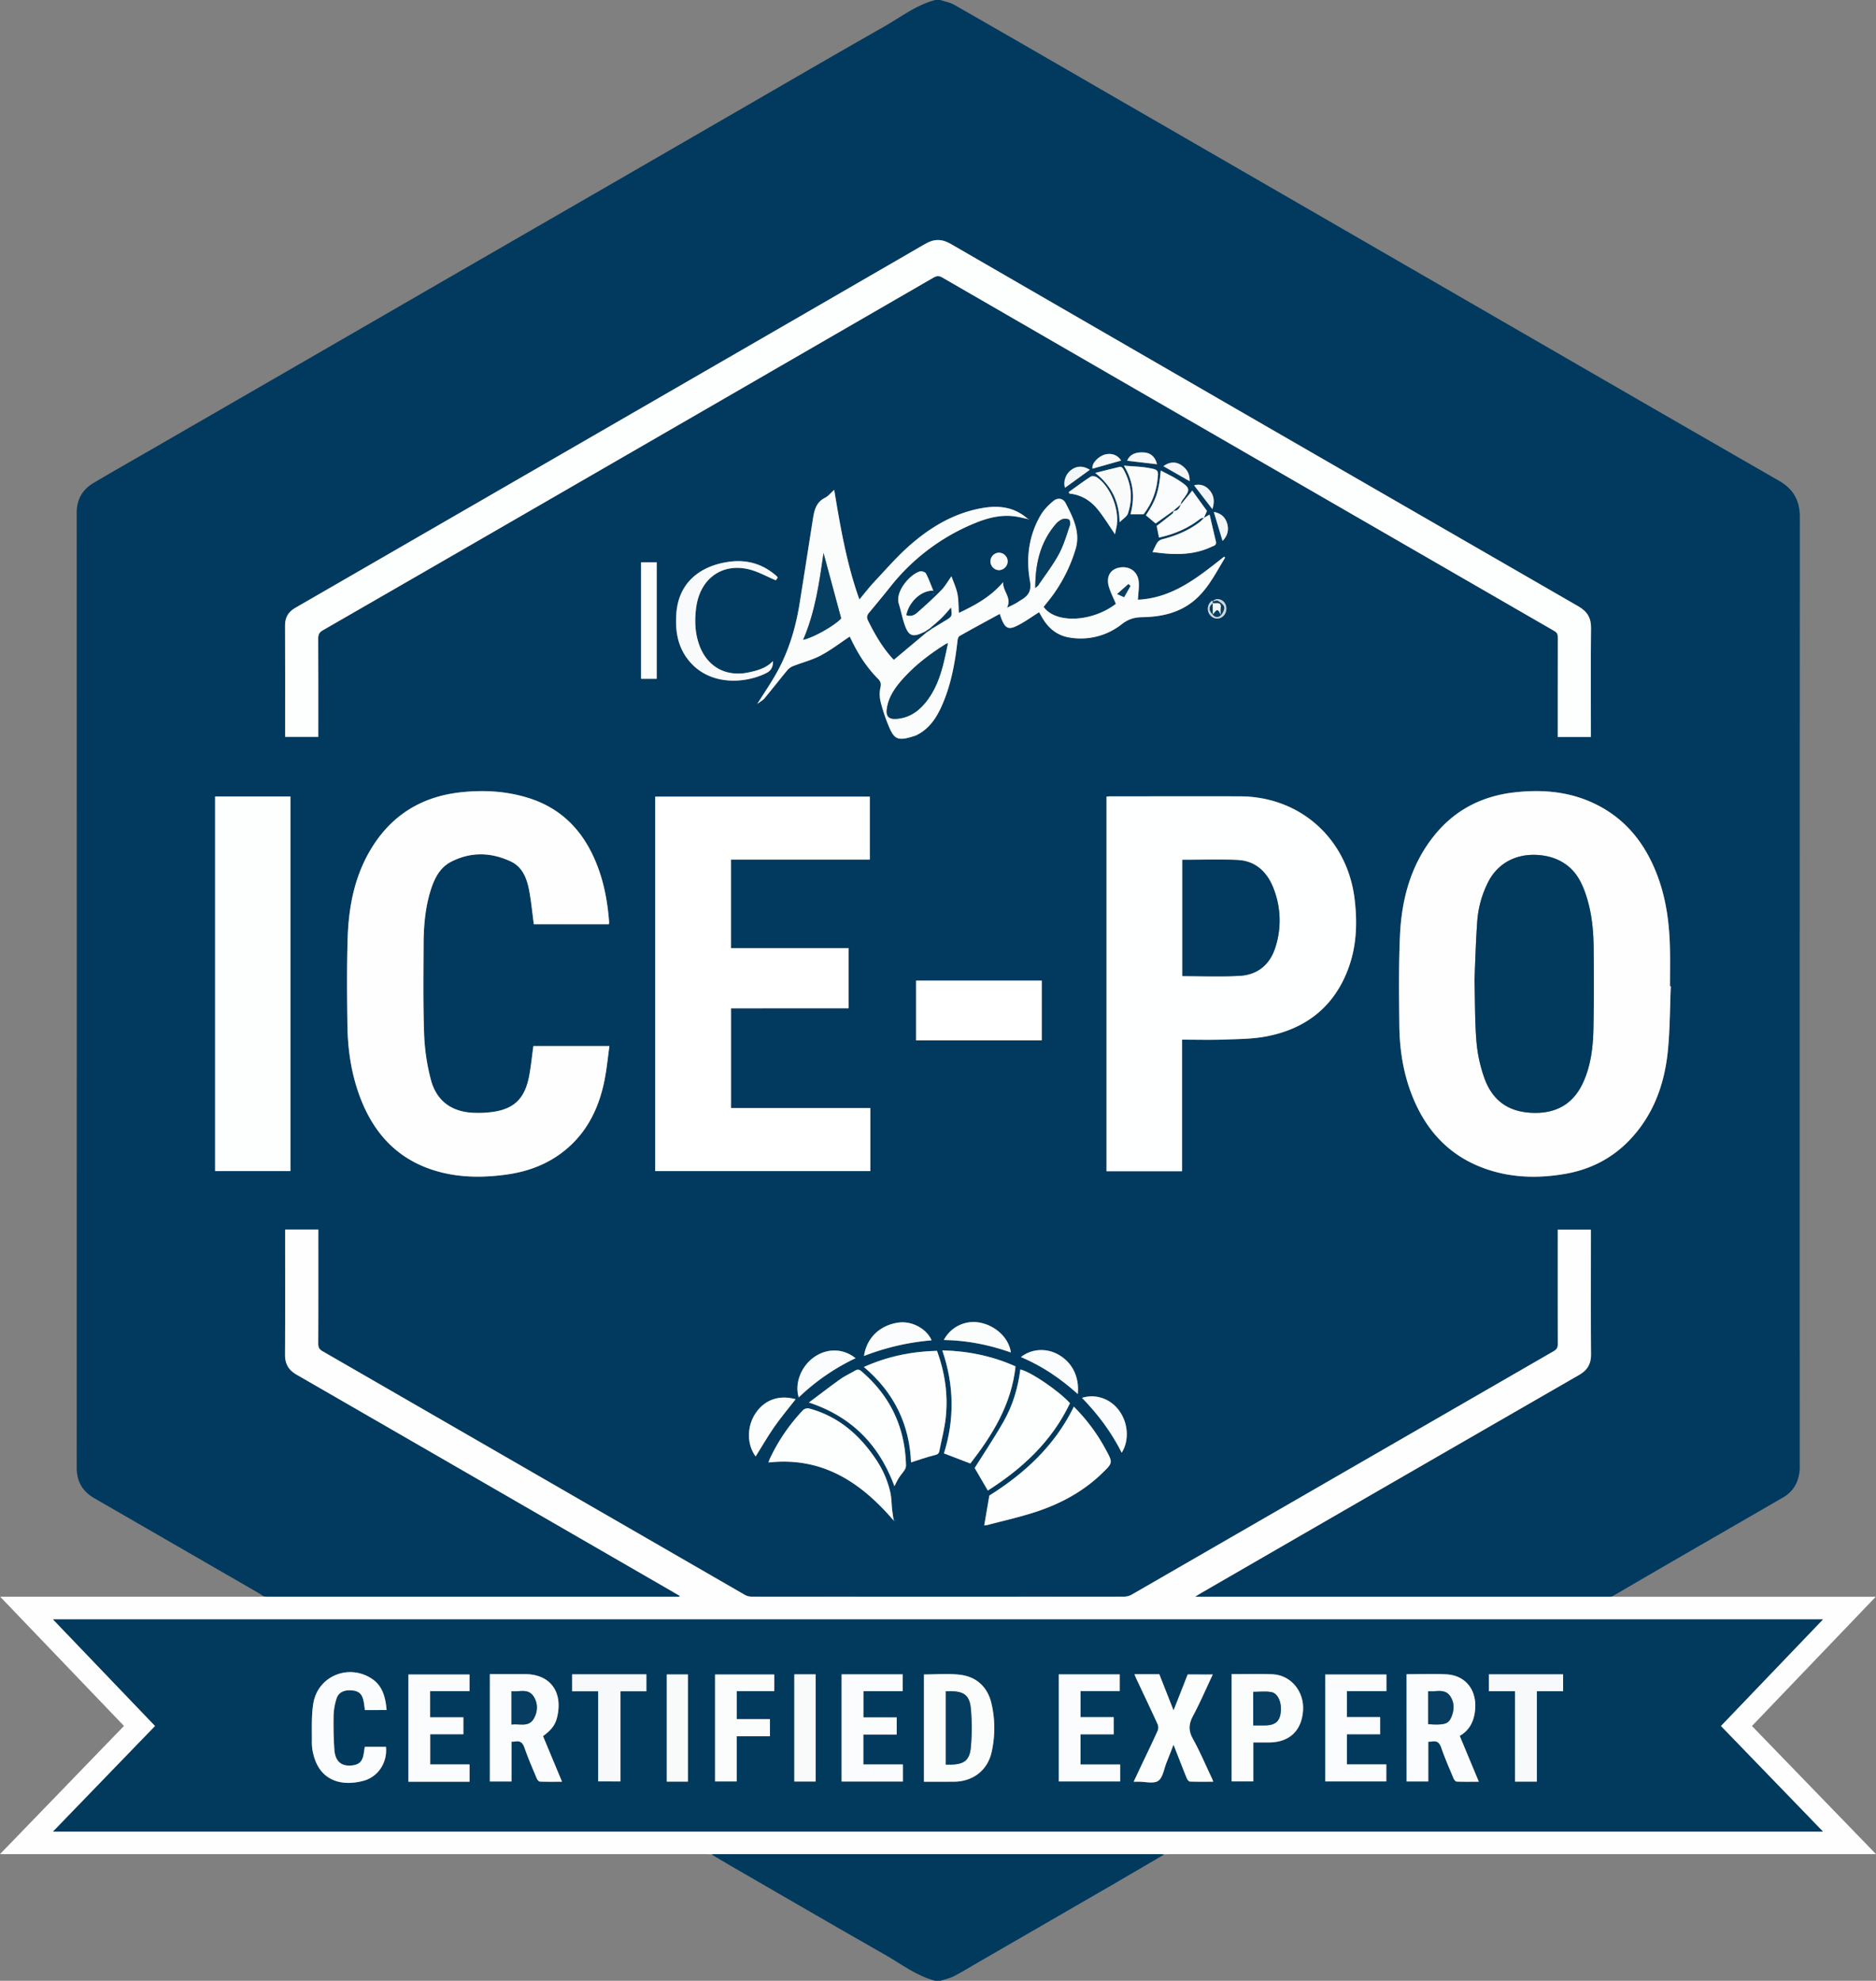 <svg xmlns="http://www.w3.org/2000/svg" viewBox="0 0 1866.41 1970"><rect x="0" y="0" width="1866.41" height="1970" fill="#808080" stroke="none"/><defs><style>.cls-1{fill:#013a5e;}.cls-2{fill:#013a5d;}.cls-3{fill:#fefefe;}.cls-4{fill:#fdfefe;}.cls-5{fill:#feffff;}.cls-6{fill:#fff;}.cls-7{fill:#fefeff;}.cls-8{fill:#fbfcfc;}.cls-9{fill:#f9fafb;}.cls-10{fill:#fcfdfd;}.cls-11{fill:#fbfcfd;}.cls-12{fill:#f9fbfb;}.cls-13{fill:#f3f6f8;}.cls-14{fill:#f7f9fa;}.cls-15{fill:#ccd7de;}.cls-16{fill:#083f62;}.cls-17{fill:#023a5e;}.cls-18{fill:#043c60;}.cls-19{fill:#063e61;}.cls-20{fill:#063d61;}.cls-21{fill:#053d60;}</style></defs><g id="Layer_2" data-name="Layer 2"><g id="Layer_1-2" data-name="Layer 1"><path class="cls-1" d="M930.54,0h5c4.68,1.58,9.77,2.45,14,4.86q70.68,40.46,141.14,81.31,122.91,70.94,245.8,141.89,124.85,72.09,249.66,144.2,91.74,53,183.58,105.76c14.39,8.22,20.93,19.68,20.92,36.2q-.21,470.7-.1,941.41c0,1.84.09,3.68,0,5.5-.84,12.07-5.79,21.87-16.46,28.06-34.72,20.15-69.53,40.13-104.27,60.23q-33.09,19.14-66.08,38.41c-1.16.05-2.33.16-3.49.16H1189c2.88-1.77,4.48-2.8,6.12-3.75q188-108.49,376-216.87c8.33-4.8,11.93-11,11.86-20.56-.3-39.49-.12-79-.12-118.49v-5.5h-33v5.79c0,36,0,72,.07,108,0,3.37-.92,5.31-3.93,7.05q-209.84,121-419.6,242a15.83,15.83,0,0,1-7.4,2.2q-185.76.15-371.5,0a13.59,13.59,0,0,1-6.5-1.81q-210-121.09-420-242.27c-3.16-1.82-4.27-3.77-4.26-7.41.15-36,.09-72,.09-108v-5.64h-33v5.71c0,39.5.16,79-.11,118.49-.07,9.39,3.35,15.48,11.55,20.2q187.84,108.16,375.49,216.67c1.89,1.09,3.76,2.22,5.64,3.34-.12.26-.23.52-.35.79H266c-1.16,0-2.32-.1-3.49-.15-1.65-1.1-3.26-2.29-5-3.28q-82-47.34-164-94.67c-11.4-6.6-17.2-16.48-17.19-30q.11-474.92,0-949.83c0-13.32,5.66-23.12,16.82-29.71,19.36-11.44,38.9-22.55,58.38-33.79q76.59-44.19,153.2-88.39,69-39.84,138-79.72Q519.35,234.22,596,190q69-39.84,138-79.72c48.6-28.06,97.09-56.32,145.9-84C896.4,16.9,911.65,4.88,930.54,0Zm276.14,598c-.34-.16-.86-.55-1-.43a9.78,9.78,0,0,0-1.42,14.49,8.77,8.77,0,0,0,12.87.5c4.09-4,3.94-11.13-.32-14.69-3.29-2.76-8-2.65-10.23.24Zm-32.23-95.94c.5-1.39.7-3,1.55-4.11,8.64-11.25,8.63-12.47-3.24-20.25-5.54-3.63-11.66-6.38-17.92-9.75-1.93,21.08-4.65,29.1-14.81,44.5l9.69,8.15,17.85-12.73c-.27.92-.23,2.2-.84,2.69-5.28,4.26-10.67,8.38-16,12.49q1.15,5.73,2.31,11.55c15.08-3.28,29-9.13,41.26-18.83.8-.63,2.2-.51,3.32-.75a40.33,40.33,0,0,1-4.06,4.1c-11,8.37-23.45,13.58-36.76,17a9.24,9.24,0,0,0-5.09,3c-2,2.93-3.36,6.35-5.14,9.88,4.51.5,9.08,1.13,13.67,1.49,15.43,1.23,30.56.09,44.79-6.63,2.12-1,5.54-1.44,4.63-5.33-2.07-8.81-4.13-17.63-6.28-26.83l-5.83,3.35c.87-1.91,1.75-3.82,3.17-6.94l-14.65-20.26ZM769,657.48c-6.62,7-15.45,9.43-24.41,11.32-22.72,4.78-41.51-6-49.13-27.87-4.15-11.92-4.5-24.16-2.89-36.49,3.73-28.61,25.4-44.73,52.48-38.19,9.13,2.21,17.62,7.09,26.77,10.9l1.89-2.59a7.31,7.31,0,0,0-.6-1.09,10.41,10.41,0,0,0-1.07-1c-13.81-11.94-29.62-16.31-47.75-13.59-27.83,4.18-49.18,20.48-51.42,51.26-1.2,16.55,1,32.22,11.57,45.81,21,27.17,58.21,23.84,78.61,13.1,4.17-2.19,6.27-6.47,5.92-11.51l.69.33a1.89,1.89,0,0,1-.33-.13A2.44,2.44,0,0,1,769,657.48Zm120.28,854.94,1-.12-.19-.42-.89.74c-.55-3.66-1.2-7.32-1.62-11-.64-5.74-.6-11.6-1.79-17.21a96.64,96.64,0,0,0-15-34c-16.27-24-37.25-41.92-65.8-49.63a7.15,7.15,0,0,0-5.93,1.47,182.51,182.51,0,0,0-33.32,48.81,29.81,29.81,0,0,0-1.19,3.44C818.25,1448.58,856.62,1474.32,889.29,1512.42Zm31.89-884.8,1,1-33,27.64c-10.59-11.08-18.61-24.8-25.72-39.18-1.63-3.28-.83-5.43,1.28-7.94,7-8.42,14-16.89,20.89-25.48a206.78,206.78,0,0,1,83.06-62.9c14-5.85,28.37-9.62,43.73-6.73,3,.56,5.93,1.27,10.39,2.22l-2.65-2.13c-13-10.31-27.83-11.57-43.54-8.74-27.93,5-51.34,19.11-72.12,37.48-12.41,11-23.35,23.62-34.71,35.74-5.15,5.48-9.74,11.5-14.86,17.61-12.7-35.55-18.88-71.88-25.06-109-3.39,3-5.85,6.21-9.11,7.84-9.07,4.53-10.76,12.82-12.12,21.46-4.43,28.11-8.77,56.22-13.3,84.31-3.78,23.47-10.53,46.06-22,67-5.85,10.68-12.83,20.74-20,32.26,3-2.27,5.53-3.57,7.2-5.58,7.75-9.32,15.18-18.9,22.93-28.23a14.55,14.55,0,0,1,5.77-3.91c9.07-3.56,18.72-6,27.26-10.48,10-5.31,19.16-12.38,28.82-18.78.27.56.86,1.7,1.42,2.86,6.87,14.35,15.33,27.64,26.62,39,2.61,2.62,3.43,4.76,2.56,8.63a31.4,31.4,0,0,0,0,13.81,166.41,166.41,0,0,0,7.56,23.18c6,15,9.2,17.07,27.47,10.94a14.07,14.07,0,0,0,1.78-.89c11.7-6.09,18.59-16.36,23.83-27.9,9.46-20.85,13.52-43,16-65.63.18-1.61.86-3.88,2-4.55,13.22-7.46,26.59-14.67,40-22,.53,1.5,1.16,3.57,2,5.56,3.52,8.55,6.67,10.39,14.89,6.41,7.69-3.74,14.69-8.92,22.25-13.63.53.91,1.45,2.46,2.32,4,6.28,11.38,15.18,19.23,28.46,21.25a65.82,65.82,0,0,0,51.64-13.48c6.61-5.12,12.66-6.73,20.53-6.86,18.79-.32,36.72-4.22,51.63-16.8,11-9.29,18.18-21.53,25.35-33.74,1.7-2.9,3.42-5.8,5.13-8.7l-.93-.94c-25.71,20.23-51.07,41.19-85.8,42.82.33-6.55,1.38-12.54.75-18.34-1.11-10.21-9.86-15.71-19.95-13.45-8.81,2-12.69,9.49-9.5,19.53,1.78,5.61,4.49,10.93,6.78,16.38-23.89,18.29-60.13,19.77-71.86,3,3.49-4.49,7.17-8.81,10.38-13.45a152.31,152.31,0,0,0,21.47-44.24c4.88-16.79-2.73-31.31-10-45.53-2.46-4.79-7.78-5.68-12.09-2.15-4.78,3.93-9.44,8.58-12.56,13.85-12,20.36-14.91,42.85-10.85,65.6,1.78,10-1.41,14.73-8.76,19.06-1.86,1.1-3.59,2.41-5.49,3.45-2.44,1.35-5,2.52-8.54,4.29,5-10.39-4.29-16.09-3.89-25.41-12.71,14.86-28,22.9-44,30.56-.46-6.85-.26-13.1-1.47-19.06s-3.83-11.44-5.92-17.38c-3.61,5-6.32,9.93-10.11,13.79-7.77,7.9-16,15.43-24.33,22.7-2.73,2.36-6.52,3.84-10.53,2.15,2.63-13.23,15.06-24.91,26.92-24.3-2.51-6-4.53-11.8-7.34-17.14-.74-1.41-4.19-2.56-5.9-2.09-9.7,2.7-24.87,19.81-21.11,32.11,1.79,5.88,3,11.91,4.82,17.79C903.56,633.18,907.49,634.81,921.18,627.62Zm741.06,353.24-.81,0c0-13,.28-26-.06-39-.61-23.72-3.68-47.1-11.88-69.52-12.37-33.76-33.3-60.06-66.87-74.79-24.44-10.72-50.22-12.48-76.37-9.44-31.93,3.72-58.74,17.4-79.13,42.63-23.6,29.21-32.72,63.67-34.32,100.21-1.28,29.43-.91,58.95-.62,88.42.23,23.74,3.71,47.08,12.39,69.37,13.39,34.4,36.11,60,71.25,72.92,26.55,9.81,54,10.6,81.69,5.74,24.82-4.36,46.31-15.31,63.78-33.61,23.78-24.92,34.8-55.61,38.08-89.1C1661.44,1023.51,1661.36,1002.14,1662.24,980.86Zm-79.48-248v-5.67c0-34.17-.24-68.34.14-102.5.12-10.21-3.71-16.57-12.55-21.66q-312.3-180-624.31-360.39c-9.25-5.35-16.78-5.21-25.9.09q-110,63.95-220.27,127.32Q496.82,487.34,293.74,604.55c-6.87,4-10.18,9.4-10.15,17.45.16,35.33.07,70.67.07,106v4.82h33V727c0-30.67.08-61.33-.09-92,0-4,1.1-6.18,4.63-8.2q79.17-45.45,158.18-91.18Q704,405.94,928.65,276.15c3.23-1.86,5.54-2.08,9-.1q304.27,175.89,608.74,351.49c2.75,1.58,3.48,3.29,3.47,6.26q-.15,46.74-.06,93.49v5.62ZM1176,1034c14.42,0,28.39.39,42.34-.11s28.1-.54,41.7-3.16c40.15-7.72,68.46-30.5,82.15-69.62,7.55-21.58,8.22-44,5.54-66.58-7.11-60-53.88-102.27-113.88-102.5-43.15-.17-86.3,0-129.46,0-1.25,0-2.51.21-3.52.29v372.53H1176ZM865.39,792.3H651.83v372.37h214V1102H727.31v-99.18H844.2V942.9H727.28v-88H865.39ZM605.73,919.22A14.08,14.08,0,0,0,606,917c-1.39-18-4.38-35.67-10.51-52.7-12.42-34.48-34.26-59.77-70.26-70.86-21.82-6.72-44.18-7.92-66.73-5.48-37.71,4.06-67.4,21.57-87.81,53.8-17.73,28-23.89,59.39-24.85,91.85-.84,28.47-.6,57-.22,85.48.31,23.05,3.41,45.8,11,67.7,12.91,37.11,36,64.6,74.42,76.9,23.27,7.44,47.18,7.81,71.2,4.68,21.85-2.84,42-10.05,59.37-24,22.48-18.11,34.29-42.42,39.81-70.1,2.23-11.14,3.27-22.52,4.88-33.93H530.66c-1.42,10.22-2.37,20.16-4.24,29.93-4.14,21.61-14.29,32-34.5,35.33a104.23,104.23,0,0,1-19.9,1.16c-22.48-.63-37.9-11.72-43.5-33.46A209,209,0,0,1,422,1029c-1.07-30-.68-60-.54-90,.08-18.18,1.59-36.27,7.09-53.76,3.69-11.7,9.12-22.55,20.54-28.35,19.52-9.91,39.55-9.34,59.11-.17,11.63,5.45,15.92,16.69,18.18,28.35,2.18,11.22,3.21,22.66,4.76,34.11ZM214,792.13v372.55h75V792.13Zm822.45,183.15H911.37v59.42h125.06Zm31.91,423.7c-19.22,39.35-49.79,66.89-84.09,88.43-1.84,10.75-3.47,20.22-5.09,29.67a16.33,16.33,0,0,0,3.09-.35c16-4.27,32.29-7.9,48-13,24.73-8.09,47.38-20.23,66.26-38.56,10.62-10.32,10.64-10.46,3.68-23.27A179.51,179.51,0,0,0,1068.34,1399Zm-103,56.54c21.93-28.23,40.91-58.68,45-96.6-23.12-10.33-47.27-15.32-72.88-15.9,11.86,34.51,12.24,68.94,1.63,102.43Zm-33.14-112.06c-25.49.64-49.42,5.61-72.77,16.07,30.12,25.37,45.46,57.39,46.91,94.86,7.87-2.47,15.6-5.26,23.55-7.19,2.72-.66,4.11-1.43,4.61-4,2.2-11.23,5.24-22.38,6.42-33.73C943.3,1387,940.07,1365.06,932.23,1343.46Zm50.54,138.94c34.27-21.73,63.72-48.93,81.73-86.87-11.16-12.28-39.17-31.35-49.4-33.55-2.28,18.33-7.56,35.85-16.66,51.83s-19.39,31.25-28.74,46.15C974,1467.26,978.32,1474.77,982.77,1482.4Zm-92.92-4.32c1.58-3,2.9-5.86,4.58-8.51s3.86-5,5.55-7.65a8.45,8.45,0,0,0,1.4-4.43c-.9-37.89-15.6-69.22-44.54-93.84-2.22-1.88-3.9-1.84-6.17-.5-4.86,2.88-10.08,5.24-14.66,8.5-10.37,7.37-20.45,15.15-31.23,23.2C847.85,1409.07,874.83,1437.5,889.85,1478.08ZM637.8,559.19V675.1h15.57V559.19Zm114,889.31c6.29-10,12.07-20.1,18.7-29.59s14-18.18,21.12-27.37c-19.55-5.27-32.76,3.14-40,14.16C742.85,1419,743,1436.71,751.78,1448.5Zm107.83-99.94A240.54,240.54,0,0,1,926.85,1333c-5.07-11.69-19.68-19.42-32.77-17.67C875.64,1317.81,862.15,1330.5,859.61,1348.56Zm-8.43,2.22c-12.11-9.72-27.93-10.13-40.76-1.38-13.23,9-20.15,26.25-15.78,40.38A214.54,214.54,0,0,1,851.18,1350.78ZM1063.23,489.4l.65,1.44c11.39,1.14,20.66,6.65,27.63,15.08,6.78,8.19,12.28,17.43,17.81,25.44.18-.91.5-3.17,1.07-5.36,4.43-16.77-4.8-41.81-19.27-51.41-1.55-1-4.74-1.4-6.14-.49C1077.55,478.92,1070.44,484.25,1063.23,489.4Zm74.49,22.08a67.17,67.17,0,0,0,13.81-33.62c1.3-10.22,1.24-10.66-8.75-12.46-7.63-1.38-15.49-1.5-24.62-2.31,10,16.42,10.88,32.22,6.59,48.39ZM939,1332.72c23.24.34,45.15,4.78,66.67,12.36-1.82-14.4-15.3-27-31.39-29.78A33.35,33.35,0,0,0,939,1332.72Zm137.45,57.51c16,16.43,29.32,34.27,39.53,54.57,7.86-12.64,6.37-30.53-3.33-42.88C1103.93,1390.78,1089.69,1386,1076.47,1390.23Zm-60.74-40.57c21,8.82,39.45,21.34,56.55,36.78,1.77-17.28-5.76-31.87-19.84-39.53C1040.54,1340.44,1025.92,1341.46,1015.73,1349.66Zm98.13-830.25c3.36-3.4,7.25-5.58,8.3-8.7,5.2-15.44,3.33-30.43-4.81-44.56-.53-.93-2.08-2.1-2.87-1.92-8,1.8-15.89,3.86-24.86,6.11C1106,483.34,1113.49,498.93,1113.86,519.41Zm-54.33-34.28,24.75-17.9q-10.42-6.47-19.24.66C1060.05,471.92,1057.7,479.25,1059.53,485.13Zm-57,73a8.84,8.84,0,0,0-9.16-8.49,8.7,8.7,0,0,0,.85,17.37A9,9,0,0,0,1002.55,558.17Zm148.55-96.45c-1.66-7.06-6-11.16-12.54-11.7-9-.73-14.72,2.16-17.16,8.22Zm-64.22,4.43,28.54-8.09c-3.35-5.39-9.1-7.69-15.86-6.09C1094.13,453.26,1085.94,459.81,1086.88,466.15Zm70.56-2.5,26.12,14.91c.29-7.12-2.73-12.55-8.84-16.31C1169.23,458.86,1163.27,459.36,1157.44,463.65Zm50.16,45.46c3,9.79,5.79,19.19,8.73,28.91,4.75-5,6.49-10.6,4.59-17.24S1214.45,510.36,1207.6,509.11Zm-1.42-2.76c2.46-7.55,1.78-14.21-3.7-19.76a13.91,13.91,0,0,0-14.46-3.86Zm-277.71,85.3a4.33,4.33,0,0,0,.84-1c.08-.18-.22-.52-.35-.79a5.33,5.33,0,0,0-1,.84C927.92,590.81,928.24,591.2,928.47,591.65Zm94.89-75.25-.32-.33a2.35,2.35,0,0,0-.3.59c0,.07.18.19.29.29C1023.14,516.76,1023.25,516.57,1023.36,516.4Z"/><path class="cls-2" d="M1158.6,1844.17c-16.94,9.9-33.85,19.86-50.83,29.7q-66.11,38.25-132.26,76.43c-8.79,5.07-17.44,10.41-26.43,15.1-4.17,2.18-9,3.11-13.54,4.6h-5c-18.71-4.8-33.82-16.68-50.18-26-51.47-29.26-102.64-59.07-153.91-88.68-6.33-3.66-12.58-7.45-18.87-11.19,1.16-.05,2.33-.14,3.49-.14h443.55C1156,1844,1157.28,1844.11,1158.6,1844.17Z"/><path class="cls-3" d="M1158.6,1844.17c-1.32-.06-2.65-.16-4-.16H711.07c-1.16,0-2.33.09-3.49.14-2.16-.05-4.32-.14-6.48-.14H0l123.34-127.49L.18,1588H256.53c2,0,4-.1,6-.15,1.17.05,2.33.15,3.49.15H675.88c.12-.27.23-.53.35-.79-1.88-1.12-3.75-2.25-5.64-3.34Q482.88,1475.48,295.1,1367.2c-8.2-4.72-11.62-10.81-11.55-20.2.27-39.49.11-79,.11-118.49v-5.71h33v5.64c0,36,.06,72-.09,108,0,3.64,1.1,5.59,4.26,7.41q210.06,121.08,420.05,242.27a13.59,13.59,0,0,0,6.5,1.81q185.75.13,371.5,0a15.83,15.83,0,0,0,7.4-2.2q209.82-121,419.6-242c3-1.74,3.94-3.68,3.93-7.05-.12-36-.07-72-.07-108v-5.79h33v5.5c0,39.5-.18,79,.12,118.49.07,9.61-3.53,15.76-11.86,20.56q-188.07,108.27-376,216.87c-1.64,1-3.24,2-6.12,3.75h411.24c1.16,0,2.33-.11,3.49-.16,2,.05,4,.16,6,.16h256.54l-123.16,128.52L1866.41,1844H1165.09C1162.93,1844,1160.77,1844.11,1158.6,1844.17Zm655-233.6H52.8l101.58,106-101.57,105H1813.59l-101.57-105Z"/><path class="cls-3" d="M1662.24,980.86c-.88,21.28-.8,42.65-2.87,63.82-3.28,33.49-14.3,64.18-38.08,89.1-17.47,18.3-39,29.25-63.78,33.61-27.67,4.86-55.14,4.07-81.69-5.74-35.14-13-57.86-38.52-71.25-72.92-8.68-22.29-12.16-45.63-12.39-69.37-.29-29.47-.66-59,.62-88.42,1.6-36.54,10.72-71,34.32-100.21,20.39-25.23,47.2-38.91,79.13-42.63,26.15-3,51.93-1.28,76.37,9.44,33.57,14.73,54.5,41,66.87,74.79,8.2,22.42,11.27,45.8,11.88,69.52.34,13,.06,26,.06,39ZM1466.94,975c.67,23.6.39,42.6,2,61.43a143.22,143.22,0,0,0,7.81,35.71c8.54,23.72,25.61,34.69,50.83,34.66q34.23,0,48-31.44c7.25-16.6,9.3-34.28,9.67-52.06.57-27,.49-54,.21-81-.17-16.9-1.83-33.74-6.9-50-3.9-12.5-9.28-24.25-20.3-32.29-7.52-5.49-15.91-8.36-25.31-9.43-22.71-2.59-42.57,6.91-52.59,27a102.35,102.35,0,0,0-10.69,38.7C1468.19,937.38,1467.67,958.53,1466.94,975Z"/><path class="cls-4" d="M1582.76,732.91h-33v-5.62q0-46.74.06-93.49c0-3-.72-4.68-3.47-6.26Q1241.88,451.92,937.6,276.05c-3.41-2-5.72-1.76-9,.1Q704.07,406,479.39,535.66q-79,45.65-158.18,91.18c-3.53,2-4.65,4.24-4.63,8.2.17,30.66.09,61.32.09,92v5.79h-33V728c0-35.33.09-70.67-.07-106,0-8,3.28-13.49,10.15-17.45Q496.84,487.39,699.87,370.1,810,306.5,920.14,242.78c9.12-5.3,16.65-5.44,25.9-.09q312,180.46,624.31,360.39c8.84,5.09,12.67,11.45,12.55,21.66-.38,34.16-.14,68.33-.14,102.5Z"/><path class="cls-5" d="M1176,1034v130.83h-75.13V792.3c1-.08,2.27-.29,3.52-.29,43.16,0,86.31-.15,129.46,0,60,.23,106.77,42.46,113.88,102.5,2.68,22.59,2,45-5.54,66.58-13.69,39.12-42,61.9-82.15,69.62-13.6,2.62-27.77,2.66-41.7,3.16S1190.43,1034,1176,1034Zm.34-178.81V970.7c19.07,0,37.88.73,56.61-.21,18.36-.92,30.7-11.36,36.06-28.83a87.14,87.14,0,0,0-1.67-57.29c-6.15-16.39-17.43-28-35.77-29S1195,855.19,1176.35,855.19Z"/><path class="cls-6" d="M865.39,792.3v62.6H727.28v88H844.2v59.91H727.31V1102H865.86v62.68h-214V792.3Z"/><path class="cls-7" d="M605.73,919.22H531.1c-1.55-11.45-2.58-22.89-4.76-34.11-2.26-11.66-6.55-22.9-18.18-28.35-19.56-9.17-39.59-9.74-59.11.17-11.42,5.8-16.85,16.65-20.54,28.35-5.5,17.49-7,35.58-7.09,53.76-.14,30-.53,60,.54,90a209,209,0,0,0,6.56,44.27c5.6,21.74,21,32.83,43.5,33.46a104.23,104.23,0,0,0,19.9-1.16c20.21-3.32,30.36-13.72,34.5-35.33,1.87-9.77,2.82-19.71,4.24-29.93h75.66c-1.61,11.41-2.65,22.79-4.88,33.93-5.52,27.68-17.33,52-39.81,70.1-17.35,14-37.52,21.19-59.37,24-24,3.13-47.93,2.76-71.2-4.68-38.45-12.3-61.51-39.79-74.42-76.9-7.62-21.9-10.72-44.65-11-67.7-.38-28.49-.62-57,.22-85.48,1-32.46,7.12-63.86,24.85-91.85,20.41-32.23,50.1-49.74,87.81-53.8,22.55-2.44,44.91-1.24,66.73,5.48,36,11.09,57.84,36.38,70.26,70.86,6.13,17,9.12,34.71,10.51,52.7A14.08,14.08,0,0,1,605.73,919.22Z"/><path class="cls-4" d="M214,792.13h75v372.55H214Z"/><path class="cls-8" d="M921.18,627.62c-13.69,7.19-17.62,5.56-22.14-9.46-1.77-5.88-3-11.91-4.82-17.79-3.76-12.3,11.41-29.41,21.11-32.11,1.71-.47,5.16.68,5.9,2.09,2.81,5.34,4.83,11.09,7.34,17.14-11.86-.61-24.29,11.07-26.92,24.3,4,1.69,7.8.21,10.53-2.15,8.37-7.27,16.56-14.8,24.33-22.7,3.79-3.86,6.5-8.78,10.11-13.79,2.09,5.94,4.73,11.51,5.92,17.38s1,12.21,1.47,19.06c16-7.66,31.26-15.7,44-30.56-.4,9.32,8.88,15,3.89,25.41,3.55-1.77,6.1-2.94,8.54-4.29,1.9-1,3.63-2.35,5.49-3.45,7.35-4.33,10.54-9.11,8.76-19.06-4.06-22.75-1.16-45.24,10.85-65.6,3.12-5.27,7.78-9.92,12.56-13.85,4.31-3.53,9.63-2.64,12.09,2.15,7.29,14.22,14.9,28.74,10,45.53a152.31,152.31,0,0,1-21.47,44.24c-3.21,4.64-6.89,9-10.38,13.45,11.73,16.75,48,15.27,71.86-3-2.29-5.45-5-10.77-6.78-16.38-3.19-10,.69-17.55,9.5-19.53,10.09-2.26,18.84,3.24,19.95,13.45.63,5.8-.42,11.79-.75,18.34,34.73-1.63,60.09-22.59,85.8-42.82l.93.94c-1.71,2.9-3.43,5.8-5.13,8.7-7.17,12.21-14.32,24.45-25.35,33.74-14.91,12.58-32.84,16.48-51.63,16.8-7.87.13-13.92,1.74-20.53,6.86a65.82,65.82,0,0,1-51.64,13.48c-13.28-2-22.18-9.87-28.46-21.25-.87-1.58-1.79-3.13-2.32-4-7.56,4.71-14.56,9.89-22.25,13.63-8.22,4-11.37,2.14-14.89-6.41-.82-2-1.45-4.06-2-5.56-13.4,7.31-26.77,14.52-40,22-1.18.67-1.86,2.94-2,4.55-2.53,22.58-6.59,44.78-16,65.63-5.24,11.54-12.13,21.81-23.83,27.9a14.07,14.07,0,0,1-1.78.89c-18.27,6.13-21.42,4.1-27.47-10.94a166.41,166.41,0,0,1-7.56-23.18,31.4,31.4,0,0,1,0-13.81c.87-3.87,0-6-2.56-8.63-11.29-11.31-19.75-24.6-26.62-39-.56-1.16-1.15-2.3-1.42-2.86-9.66,6.4-18.77,13.47-28.82,18.78-8.54,4.52-18.19,6.92-27.26,10.48a14.55,14.55,0,0,0-5.77,3.91c-7.75,9.33-15.18,18.91-22.93,28.23-1.67,2-4.2,3.31-7.2,5.58,7.21-11.52,14.19-21.58,20-32.26,11.44-20.9,18.19-43.49,22-67,4.53-28.09,8.87-56.2,13.3-84.31,1.36-8.64,3-16.93,12.12-21.46,3.26-1.63,5.72-4.85,9.11-7.84,6.18,37.14,12.36,73.47,25.06,109,5.12-6.11,9.71-12.13,14.86-17.61,11.36-12.12,22.3-24.77,34.71-35.74,20.78-18.37,44.19-32.44,72.12-37.48,15.71-2.83,30.51-1.57,43.54,8.74l2.65,2.13c-4.46-.95-7.41-1.66-10.39-2.22-15.36-2.89-29.77.88-43.73,6.73a206.78,206.78,0,0,0-83.06,62.9c-6.84,8.59-13.84,17.06-20.89,25.48-2.11,2.51-2.91,4.66-1.28,7.94,7.11,14.38,15.13,28.1,25.72,39.18l33-27.64,1.7-1.27,1.15-.73,1.8-1.33,13.65-8.23c6.62-4,6.79-4.33,5.55-12.61-3.13,3.5-6,7.09-9.32,10.31-3.43,3.37-7.2,6.39-10.82,9.57l-1.67,1.34-1.22.7Zm21.89,12c-1.65.82-2.4,1.11-3.08,1.54-14.8,9.33-28.66,19.84-40.51,32.79-8.39,9.16-15.73,19-17.22,31.86-.76,6.6,2.17,9.52,8.93,9.16,12.07-.64,21.44-6.54,29-15.51,10.07-12,15.23-26.3,18.84-41.26C940.42,652.28,941.61,646.33,943.07,639.6ZM819.31,550c-4.2,29.6-8.29,58.69-20.25,86.3,10.88-2.4,32-14.67,37.8-21.3C831,593.13,825.21,571.82,819.31,550ZM1030,584.76a21.11,21.11,0,0,0,2.9-2.66c7-10.31,14.65-20.22,20.53-31.11,4.84-9,7.65-19,11-28.71.58-1.65,0-5.11-1.09-5.62a9.33,9.33,0,0,0-7-.07,19,19,0,0,0-6.52,5.28C1034.82,539.73,1029.93,560.87,1030,584.76Zm94.69-2-2-1.81-11.15,9.86,6.85,3.1Z"/><path class="cls-6" d="M1036.43,975.28v59.42H911.37V975.28Z"/><path class="cls-3" d="M1068.34,1399a179.51,179.51,0,0,1,31.9,42.87c7,12.81,6.94,13-3.68,23.27-18.88,18.33-41.53,30.47-66.26,38.56-15.76,5.15-32,8.78-48,13a16.33,16.33,0,0,1-3.09.35c1.62-9.45,3.25-18.92,5.09-29.67C1018.55,1465.87,1049.12,1438.33,1068.34,1399Z"/><path class="cls-4" d="M965.37,1455.52l-26.26-10.07c10.61-33.49,10.23-67.92-1.63-102.43,25.61.58,49.76,5.57,72.88,15.9C1006.28,1396.84,987.3,1427.29,965.37,1455.52Z"/><path class="cls-4" d="M889.27,1512.46c-32.65-38.14-71-63.88-124.69-57.94a29.81,29.81,0,0,1,1.19-3.44,182.51,182.51,0,0,1,33.32-48.81,7.15,7.15,0,0,1,5.93-1.47c28.55,7.71,49.53,25.62,65.8,49.63a96.64,96.64,0,0,1,15,34c1.19,5.61,1.15,11.47,1.79,17.21.42,3.67,1.07,7.33,1.62,11Z"/><path class="cls-3" d="M932.23,1343.46c7.84,21.6,11.07,43.55,8.72,66-1.18,11.35-4.22,22.5-6.42,33.73-.5,2.56-1.89,3.33-4.61,4-7.95,1.93-15.68,4.72-23.55,7.19-1.45-37.47-16.79-69.49-46.91-94.86C882.81,1349.07,906.74,1344.1,932.23,1343.46Z"/><path class="cls-4" d="M982.77,1482.4c-4.45-7.63-8.82-15.14-13.07-22.44,9.35-14.9,19.64-30.19,28.74-46.15s14.38-33.5,16.66-51.83c10.23,2.2,38.24,21.27,49.4,33.55C1046.49,1433.47,1017,1460.67,982.77,1482.4Z"/><path class="cls-4" d="M889.85,1478.08c-15-40.58-42-69-85.07-83.23,10.78-8,20.86-15.83,31.23-23.2,4.58-3.26,9.8-5.62,14.66-8.5,2.27-1.34,4-1.38,6.17.5,28.94,24.62,43.64,55.95,44.54,93.84a8.45,8.45,0,0,1-1.4,4.43c-1.69,2.65-3.87,5-5.55,7.65S891.43,1475.1,889.85,1478.08Z"/><path class="cls-9" d="M769,657.51c.35,5-1.75,9.32-5.92,11.51-20.4,10.74-57.57,14.07-78.61-13.1-10.53-13.59-12.77-29.26-11.57-45.81,2.24-30.78,23.59-47.08,51.42-51.26,18.13-2.72,33.94,1.65,47.75,13.59a10.41,10.41,0,0,1,1.07,1,7.31,7.31,0,0,1,.6,1.09l-1.89,2.59c-9.15-3.81-17.64-8.69-26.77-10.9-27.08-6.54-48.75,9.58-52.48,38.19-1.61,12.33-1.26,24.57,2.89,36.49,7.62,21.89,26.41,32.65,49.13,27.87,9-1.89,17.79-4.28,24.41-11.32Z"/><path class="cls-3" d="M637.8,559.19h15.57V675.1H637.8Z"/><path class="cls-8" d="M1197.59,515.13l5.83-3.35c2.15,9.2,4.21,18,6.28,26.83.91,3.89-2.51,4.33-4.63,5.33-14.23,6.72-29.36,7.86-44.79,6.63-4.59-.36-9.16-1-13.67-1.49,1.78-3.53,3.11-7,5.14-9.88a9.24,9.24,0,0,1,5.09-3c13.31-3.43,25.76-8.64,36.76-17a40.33,40.33,0,0,0,4.06-4.1Z"/><path class="cls-10" d="M751.78,1448.5c-8.77-11.79-8.93-29.53-.2-42.8,7.26-11,20.47-19.43,40-14.16-7.14,9.19-14.56,18-21.12,27.37S758.07,1438.47,751.78,1448.5Z"/><path class="cls-11" d="M859.61,1348.56c2.54-18.06,16-30.75,34.47-33.22,13.09-1.75,27.7,6,32.77,17.67A240.54,240.54,0,0,0,859.61,1348.56Z"/><path class="cls-11" d="M851.18,1350.78a214.54,214.54,0,0,0-56.54,39c-4.37-14.13,2.55-31.37,15.78-40.38C823.25,1340.65,839.07,1341.06,851.18,1350.78Z"/><path class="cls-11" d="M1167.57,507.91l-17.85,12.72-9.69-8.15c10.16-15.4,12.88-23.42,14.81-44.5,6.26,3.37,12.38,6.12,17.92,9.75,11.87,7.78,11.88,9,3.24,20.25-.85,1.11-1,2.72-1.55,4.11l.14-.1-7.06,6Z"/><path class="cls-12" d="M1063.23,489.4c7.21-5.15,14.32-10.48,21.75-15.3,1.4-.91,4.59-.53,6.14.49,14.47,9.6,23.7,34.64,19.27,51.41-.57,2.19-.89,4.45-1.07,5.36-5.53-8-11-17.25-17.81-25.44-7-8.43-16.24-13.94-27.63-15.08Z"/><path class="cls-8" d="M1137.72,511.48h-13c4.29-16.17,3.37-32-6.59-48.39,9.13.81,17,.93,24.62,2.31,10,1.8,10,2.24,8.75,12.46A67.17,67.17,0,0,1,1137.72,511.48Z"/><path class="cls-8" d="M939,1332.72a33.35,33.35,0,0,1,35.28-17.42c16.09,2.82,29.57,15.38,31.39,29.78C984.17,1337.5,962.26,1333.06,939,1332.72Z"/><path class="cls-11" d="M1197.66,515.05c-1.12.24-2.52.12-3.32.75-12.23,9.7-26.18,15.55-41.26,18.83q-1.15-5.82-2.31-11.55c5.29-4.11,10.68-8.23,16-12.49.61-.49.57-1.77.84-2.68l0,.1c4.27.24,5.63-2.93,7.06-6l-.14.1,11.66-14.16,14.65,20.26c-1.42,3.12-2.3,5-3.17,6.94Z"/><path class="cls-11" d="M1076.47,1390.23c13.22-4.22,27.46.55,36.2,11.69,9.7,12.35,11.19,30.24,3.33,42.88C1105.79,1424.5,1092.49,1406.66,1076.47,1390.23Z"/><path class="cls-11" d="M1015.73,1349.66c10.19-8.2,24.81-9.22,36.71-2.75,14.08,7.66,21.61,22.25,19.84,39.53C1055.18,1371,1036.69,1358.48,1015.73,1349.66Z"/><path class="cls-12" d="M1113.86,519.41c-.37-20.48-7.85-36.07-24.24-49.07,9-2.25,16.89-4.31,24.86-6.11.79-.18,2.34,1,2.87,1.92,8.14,14.13,10,29.12,4.81,44.56C1121.11,513.83,1117.22,516,1113.86,519.41Z"/><path class="cls-13" d="M1059.53,485.13c-1.83-5.88.52-13.21,5.51-17.24q8.84-7.12,19.24-.67Z"/><path class="cls-12" d="M1002.55,558.17a9,9,0,0,1-8.31,8.88,8.7,8.7,0,0,1-.85-17.37A8.84,8.84,0,0,1,1002.55,558.17Z"/><path class="cls-14" d="M1151.1,461.72l-29.7-3.48c2.44-6.06,8.17-8.95,17.16-8.22C1145.09,450.56,1149.44,454.66,1151.1,461.72Z"/><path class="cls-14" d="M1086.88,466.15c-.94-6.34,7.25-12.89,12.68-14.18,6.76-1.6,12.51.7,15.86,6.09Z"/><path class="cls-13" d="M1157.44,463.65c5.83-4.29,11.79-4.79,17.28-1.4,6.11,3.76,9.13,9.19,8.84,16.31Z"/><path class="cls-13" d="M1207.6,509.11c6.85,1.25,11.39,4.95,13.32,11.67s.16,12.27-4.59,17.24C1213.39,528.3,1210.56,518.9,1207.6,509.11Z"/><path class="cls-13" d="M1206.18,506.35,1188,482.73a13.91,13.91,0,0,1,14.46,3.86C1208,492.14,1208.64,498.8,1206.18,506.35Z"/><path class="cls-15" d="M1206.57,598.14c2.19-2.89,6.94-3,10.23-.24,4.26,3.56,4.41,10.7.32,14.69a8.77,8.77,0,0,1-12.87-.5,9.78,9.78,0,0,1,1.42-14.49c.15-.12.67.27,1,.42,0,.67,0,1.35,0,2-4.18,3-4.25,7-.19,11.08,2.24,3.07,5.71,3,7.78,1.07s4-5.67,3.65-8.29c-.31-2.34-3.57-4.65-6-6.2C1210.67,596.94,1208.37,597.94,1206.57,598.14Z"/><path class="cls-16" d="M928.47,591.65c-.23-.45-.55-.84-.48-.95a5.33,5.33,0,0,1,1-.84c.13.27.43.61.35.79A4.33,4.33,0,0,1,928.47,591.65Z"/><path class="cls-9" d="M769,657.48a2.44,2.44,0,0,0,.33.23,1.89,1.89,0,0,0,.33.13l-.69-.33Z"/><path class="cls-4" d="M889.23,1512.62l.89-.74.19.42c-.34,0-.68.08-1,.14C889.27,1512.46,889.23,1512.62,889.23,1512.62Z"/><path class="cls-8" d="M1023.36,516.4c-.11.17-.22.36-.33.55-.11-.1-.31-.22-.29-.29a2.35,2.35,0,0,1,.3-.59C1023.14,516.17,1023.23,516.28,1023.36,516.4Z"/><path class="cls-17" d="M1813.59,1610.57l-101.57,106,101.57,105H52.81l101.57-105-101.58-106ZM540.26,1726.69c10.09-7.6,13.32-12.8,14.94-23.65,3.42-22.79-9.67-38-32.69-38H487.33v106.72h21.56v-39.55a28.76,28.76,0,0,0,3.41-.17c5.27-1,7.79,1.12,9.57,6.31,3.55,10.36,8,20.41,12.22,30.52.53,1.27,2,3,3.07,3,7.08.27,14.16.14,22,.14C552.67,1756.47,546.5,1741.66,540.26,1726.69Zm859.13-61.62v106.65h21.55v-39.56a26.77,26.77,0,0,0,3.41-.17c5.27-1,7.8,1.1,9.58,6.31,3.54,10.35,8,20.4,12.21,30.51.53,1.27,2,3,3.08,3,7.07.27,14.16.14,22,.14-6.51-15.63-12.72-30.54-19-45.57,9.32-5.41,13.59-13.47,15-23.38,3.08-20.94-8.31-36.75-28.22-37.84C1426,1664.49,1412.79,1665.07,1399.39,1665.07ZM919.23,1772c10.16,0,20,0,29.79,0,18.6-.08,33.25-11,37.44-29.08a108,108,0,0,0,.1-48c-3.72-16.76-14.68-27.38-31.85-29.32-11.62-1.32-23.51-.25-35.48-.25Zm287.34-106.66h-25c-4.64,11.8-9.15,23.28-14.08,35.8l-14.17-36H1128.6c.74,1.75,1.33,3.26,2,4.73,7.07,15,14.23,30,21.13,45.12a8.54,8.54,0,0,1,0,6.29c-5.63,12.4-11.57,24.66-17.41,37-2.09,4.42-4.17,8.84-6.48,13.75,2.27,0,3.59,0,4.92,0,6.66-.06,15,2.27,19.51-.87,4.67-3.26,5.69-11.81,8.23-18.08,2.25-5.55,4.39-11.15,7-17.87,4.67,11.92,8.78,22.58,13.08,33.16.57,1.42,2.07,3.45,3.2,3.5,7.56.31,15.13.16,23.25.16-.71-1.75-1.08-2.82-1.56-3.83-6.19-13.06-11.84-26.42-18.82-39-4.43-8-4.08-14.5.12-22.4C1194,1693.3,1200,1679.27,1206.57,1665.35Zm18.78-.32v106.7h21.56V1733h15.39c20.37,0,32.74-11.57,34.09-31.82,1.26-18.91-12.06-35.21-30.27-36C1252.67,1664.54,1239.17,1665,1225.35,1665Zm-110.93,89.86H1075v-30h33.1v-17.07h-33v-26h39v-16.55h-60.73v106.46h61.11Zm-222.28-29.84V1708H859v-26.06h39.09v-16.73H837.26v106.59h61v-17H858.94v-29.77Zm487.19-59.71h-60.92v106.32h60.81v-16.9h-39.14v-30h33v-17.07H1340v-25.87h39.36Zm-951.42,42.58v-26.06h39.2v-16.52H406.34V1772h60.82v-17.25H428v-30h33v-16.88Zm-64.86-7.19h21.62c-1.13-12.61-3.92-24.2-15.09-31.38-23.21-14.92-53.53-2.12-57.87,25.06-2,12.69-1.24,25.85-1.41,38.81a47.53,47.53,0,0,0,1.59,11.83c6.06,24.58,25.85,32.19,49.27,26.2,15.12-3.87,24.53-18.51,22.82-34h-21c-.51,3.17-.82,6-1.43,8.73-1.37,6.21-4.63,9.06-10.95,9.84-10.71,1.32-17.06-3.81-17.91-15.65-.8-11.27-1-22.62-.76-33.92a60.27,60.27,0,0,1,3-17.09c2-6.24,7.92-8.73,15.57-7.92,6.58.7,9.64,3.38,11.17,10.14C362.3,1694.36,362.57,1697.49,363.05,1700.73Zm407.23-35.4H711.35v106.38h21.57V1726.8H766v-17.07H732.93v-27.87h37.35Zm-127.21,16.73v-16.89H569.24v16.9h25.89v89.6h22.12v-89.61Zm864.18-.07v89.87H1529V1682h26.1V1665.2h-73.8V1682Zm-717,89.8h21.22V1665.2H790.27Zm-105.88.09V1665.29h-21v106.59Z"/><path class="cls-17" d="M1466.94,975c.73-16.49,1.25-37.64,2.76-58.71a102.35,102.35,0,0,1,10.69-38.7c10-20.08,29.88-29.58,52.59-27,9.4,1.07,17.79,3.94,25.31,9.43,11,8,16.4,19.79,20.3,32.29,5.07,16.25,6.73,33.09,6.9,50,.28,27,.36,54-.21,81-.37,17.78-2.42,35.46-9.67,52.06q-13.71,31.42-48,31.44c-25.22,0-42.29-10.94-50.83-34.66a143.22,143.22,0,0,1-7.81-35.71C1467.33,1017.62,1467.61,998.62,1466.94,975Z"/><path class="cls-1" d="M1176.35,855.19c18.66,0,37-.75,55.23.21s29.62,12.58,35.77,29a87.14,87.14,0,0,1,1.67,57.29c-5.36,17.47-17.7,27.91-36.06,28.83-18.73.94-37.54.21-56.61.21Z"/><path class="cls-18" d="M943.07,639.6c-1.46,6.73-2.65,12.68-4.07,18.58-3.61,15-8.77,29.28-18.84,41.26-7.53,9-16.9,14.87-29,15.51-6.76.36-9.69-2.56-8.93-9.16,1.49-12.88,8.83-22.7,17.22-31.86C911.33,661,925.19,650.47,940,641.14,940.67,640.71,941.42,640.42,943.07,639.6Z"/><path class="cls-19" d="M819.31,550c5.9,21.84,11.65,43.15,17.55,65-5.8,6.63-26.92,18.9-37.8,21.3C811,608.67,815.11,579.58,819.31,550Z"/><path class="cls-19" d="M1030,584.76c0-23.89,4.86-45,19.88-62.89a19,19,0,0,1,6.52-5.28,9.33,9.33,0,0,1,7,.07c1.06.51,1.67,4,1.09,5.62-3.36,9.69-6.17,19.76-11,28.71-5.88,10.89-13.57,20.8-20.53,31.11A21.11,21.11,0,0,1,1030,584.76Z"/><path class="cls-1" d="M925.92,624.36c3.62-3.18,7.39-6.2,10.82-9.57,3.28-3.22,6.19-6.81,9.32-10.31,1.24,8.28,1.07,8.65-5.55,12.61l-13.65,8.23Z"/><path class="cls-16" d="M1124.65,582.73l-6.33,11.15-6.85-3.1,11.15-9.86Z"/><path class="cls-1" d="M923.91,627.38l-1.7,1.27-1-1L923,626.4Z"/><path class="cls-1" d="M924.25,625.7l1.67-1.34.94,1-1.8,1.33Z"/><path class="cls-1" d="M925.06,626.65l-1.15.73-.88-1,1.22-.7Z"/><path class="cls-1" d="M1174.59,502c-1.43,3.09-2.79,6.26-7.06,6Z"/><path class="cls-16" d="M1206.57,598.14c1.8-.2,4.1-1.2,5.29-.44,2.44,1.55,5.7,3.86,6,6.2.35,2.62-1.55,6.3-3.65,8.29s-5.54,2-7.78-1.07l.27-.27c2.36-2.2,4.39-8,7.64.41,0-3-.26-4.93.06-6.76.58-3.31-.56-4.74-3.92-4.53-1.32.09-2.66,0-4,0l.13.1c0-.67,0-1.35,0-2Z"/><path class="cls-16" d="M1206.44,611.12c-4.06-4.07-4-8,.19-11.08l-.13-.1.21,10.91Z"/><path class="cls-11" d="M540.26,1726.69c6.24,15,12.41,29.78,18.89,45.31-7.83,0-14.91.13-22-.14-1.08,0-2.54-1.77-3.07-3-4.23-10.11-8.67-20.16-12.22-30.52-1.78-5.19-4.3-7.31-9.57-6.31a28.76,28.76,0,0,1-3.41.17v39.55H487.33V1665h35.18c23,0,36.11,15.26,32.69,38C553.58,1713.89,550.35,1719.09,540.26,1726.69Zm-31.37-11.56c8-1.1,17.08,3,22.17-5.89,4.14-7.2,4.31-15.4-.36-22.34-5.37-8-14.14-4-21.81-4.92Z"/><path class="cls-11" d="M1399.39,1665.07c13.4,0,26.57-.58,39.67.14,19.91,1.09,31.3,16.9,28.22,37.84-1.46,9.91-5.73,18-15,23.38,6.25,15,12.46,29.94,19,45.57-7.82,0-14.91.13-22-.14-1.09,0-2.55-1.78-3.08-3-4.23-10.11-8.67-20.16-12.21-30.51-1.78-5.21-4.31-7.3-9.58-6.31a26.77,26.77,0,0,1-3.41.17v39.56h-21.55Zm21.53,49.68c15.07,1,19.73,0,22.54-6,3.44-7.31,3.92-15.19-.76-21.93-5.47-7.89-14.16-3.91-21.78-4.8Z"/><path class="cls-8" d="M919.23,1772v-106.7c12,0,23.86-1.07,35.48.25,17.17,1.94,28.13,12.56,31.85,29.32a108,108,0,0,1-.1,48c-4.19,18.13-18.84,29-37.44,29.08C939.2,1772,929.39,1772,919.23,1772Zm21.8-90v73c1.8,0,3.28,0,4.76,0,13.47-.3,19-4.28,20.14-17.58a215.52,215.52,0,0,0,0-37.85c-1.2-13.5-6.85-17.51-20.59-17.56Z"/><path class="cls-10" d="M1206.57,1665.35c-6.57,13.92-12.59,28-19.75,41.38-4.2,7.9-4.55,14.37-.12,22.4,7,12.62,12.63,26,18.82,39,.48,1,.85,2.08,1.56,3.83-8.12,0-15.69.15-23.25-.16-1.13,0-2.63-2.08-3.2-3.5-4.3-10.58-8.41-21.24-13.08-33.16-2.64,6.72-4.78,12.32-7,17.87-2.54,6.27-3.56,14.82-8.23,18.08-4.52,3.14-12.85.81-19.51.87-1.33,0-2.65,0-4.92,0,2.31-4.91,4.39-9.33,6.48-13.75,5.84-12.31,11.78-24.57,17.41-37a8.54,8.54,0,0,0,0-6.29c-6.9-15.11-14.06-30.09-21.13-45.12-.69-1.47-1.28-3-2-4.73h24.75l14.17,36c4.93-12.52,9.44-24,14.08-35.8Z"/><path class="cls-8" d="M1225.35,1665c13.82,0,27.32-.49,40.77.12,18.21.83,31.53,17.13,30.27,36-1.35,20.25-13.72,31.8-34.09,31.82h-15.39v38.72h-21.56Zm21.48,51c4,0,7.64,0,11.26,0,11.23-.06,15.79-4.41,16.27-15.48.38-8.75-3.54-16.76-9.82-17.73-5.75-.89-11.74-.19-17.71-.19Z"/><path class="cls-11" d="M1114.42,1754.89v16.83h-61.11V1665.26H1114v16.55h-39v26h33v17.07H1075v30Z"/><path class="cls-11" d="M892.14,1725.05h-33.2v29.77h39.37v17h-61V1665.19h60.82v16.73H859V1708h33.15Z"/><path class="cls-11" d="M1379.33,1665.34v16.51H1340v25.87h33.08v17.07h-33v30h39.14v16.9h-60.81V1665.34Z"/><path class="cls-11" d="M427.91,1707.92H461v16.88H428v30h39.14V1772H406.34V1665.34h60.77v16.52h-39.2Z"/><path class="cls-11" d="M363.05,1700.73c-.48-3.24-.75-6.37-1.43-9.4-1.53-6.76-4.59-9.44-11.17-10.14-7.65-.81-13.54,1.68-15.57,7.92a60.27,60.27,0,0,0-3,17.09c-.24,11.3,0,22.65.76,33.92.85,11.84,7.2,17,17.91,15.65,6.32-.78,9.58-3.63,10.95-9.84.61-2.74.92-5.56,1.43-8.73h21c1.71,15.54-7.7,30.18-22.82,34-23.42,6-43.21-1.62-49.27-26.2a47.53,47.53,0,0,1-1.59-11.83c.17-13-.62-26.12,1.41-38.81,4.34-27.18,34.66-40,57.87-25.06,11.17,7.18,14,18.77,15.09,31.38Z"/><path class="cls-8" d="M770.28,1665.33v16.53H732.93v27.87H766v17.07h-33.1v44.91H711.35V1665.33Z"/><path class="cls-14" d="M643.07,1682.06H617.25v89.61H595.13v-89.6H569.24v-16.9h73.83Z"/><path class="cls-14" d="M1507.25,1682h-25.94V1665.2h73.8V1682H1529v89.9h-21.76Z"/><path class="cls-12" d="M790.27,1771.79V1665.2h21.22v106.59Z"/><path class="cls-12" d="M684.39,1771.88h-21V1665.29h21Z"/><path class="cls-13" d="M1206.71,610.85l-.21-10.91c1.33,0,2.67.12,4,0,3.36-.21,4.5,1.22,3.92,4.53-.32,1.83-.06,3.77-.06,6.76C1211.1,602.87,1209.07,608.65,1206.71,610.85Z"/><path class="cls-20" d="M508.89,1715.13V1682c7.67.93,16.44-3.08,21.81,4.92,4.67,6.94,4.5,15.14.36,22.34C526,1718.13,516.87,1714,508.89,1715.13Z"/><path class="cls-20" d="M1420.92,1714.75V1682c7.62.89,16.31-3.09,21.78,4.8,4.68,6.74,4.2,14.62.76,21.93C1440.65,1714.73,1436,1715.79,1420.92,1714.75Z"/><path class="cls-21" d="M941,1682h4.3c13.74,0,19.39,4.06,20.59,17.56a215.52,215.52,0,0,1,0,37.85c-1.17,13.3-6.67,17.28-20.14,17.58-1.48,0-3,0-4.76,0Z"/><path class="cls-20" d="M1246.83,1716v-33.4c6,0,12-.7,17.71.19,6.28,1,10.2,9,9.82,17.73-.48,11.07-5,15.42-16.27,15.48C1254.47,1716,1250.84,1716,1246.83,1716Z"/></g></g></svg>